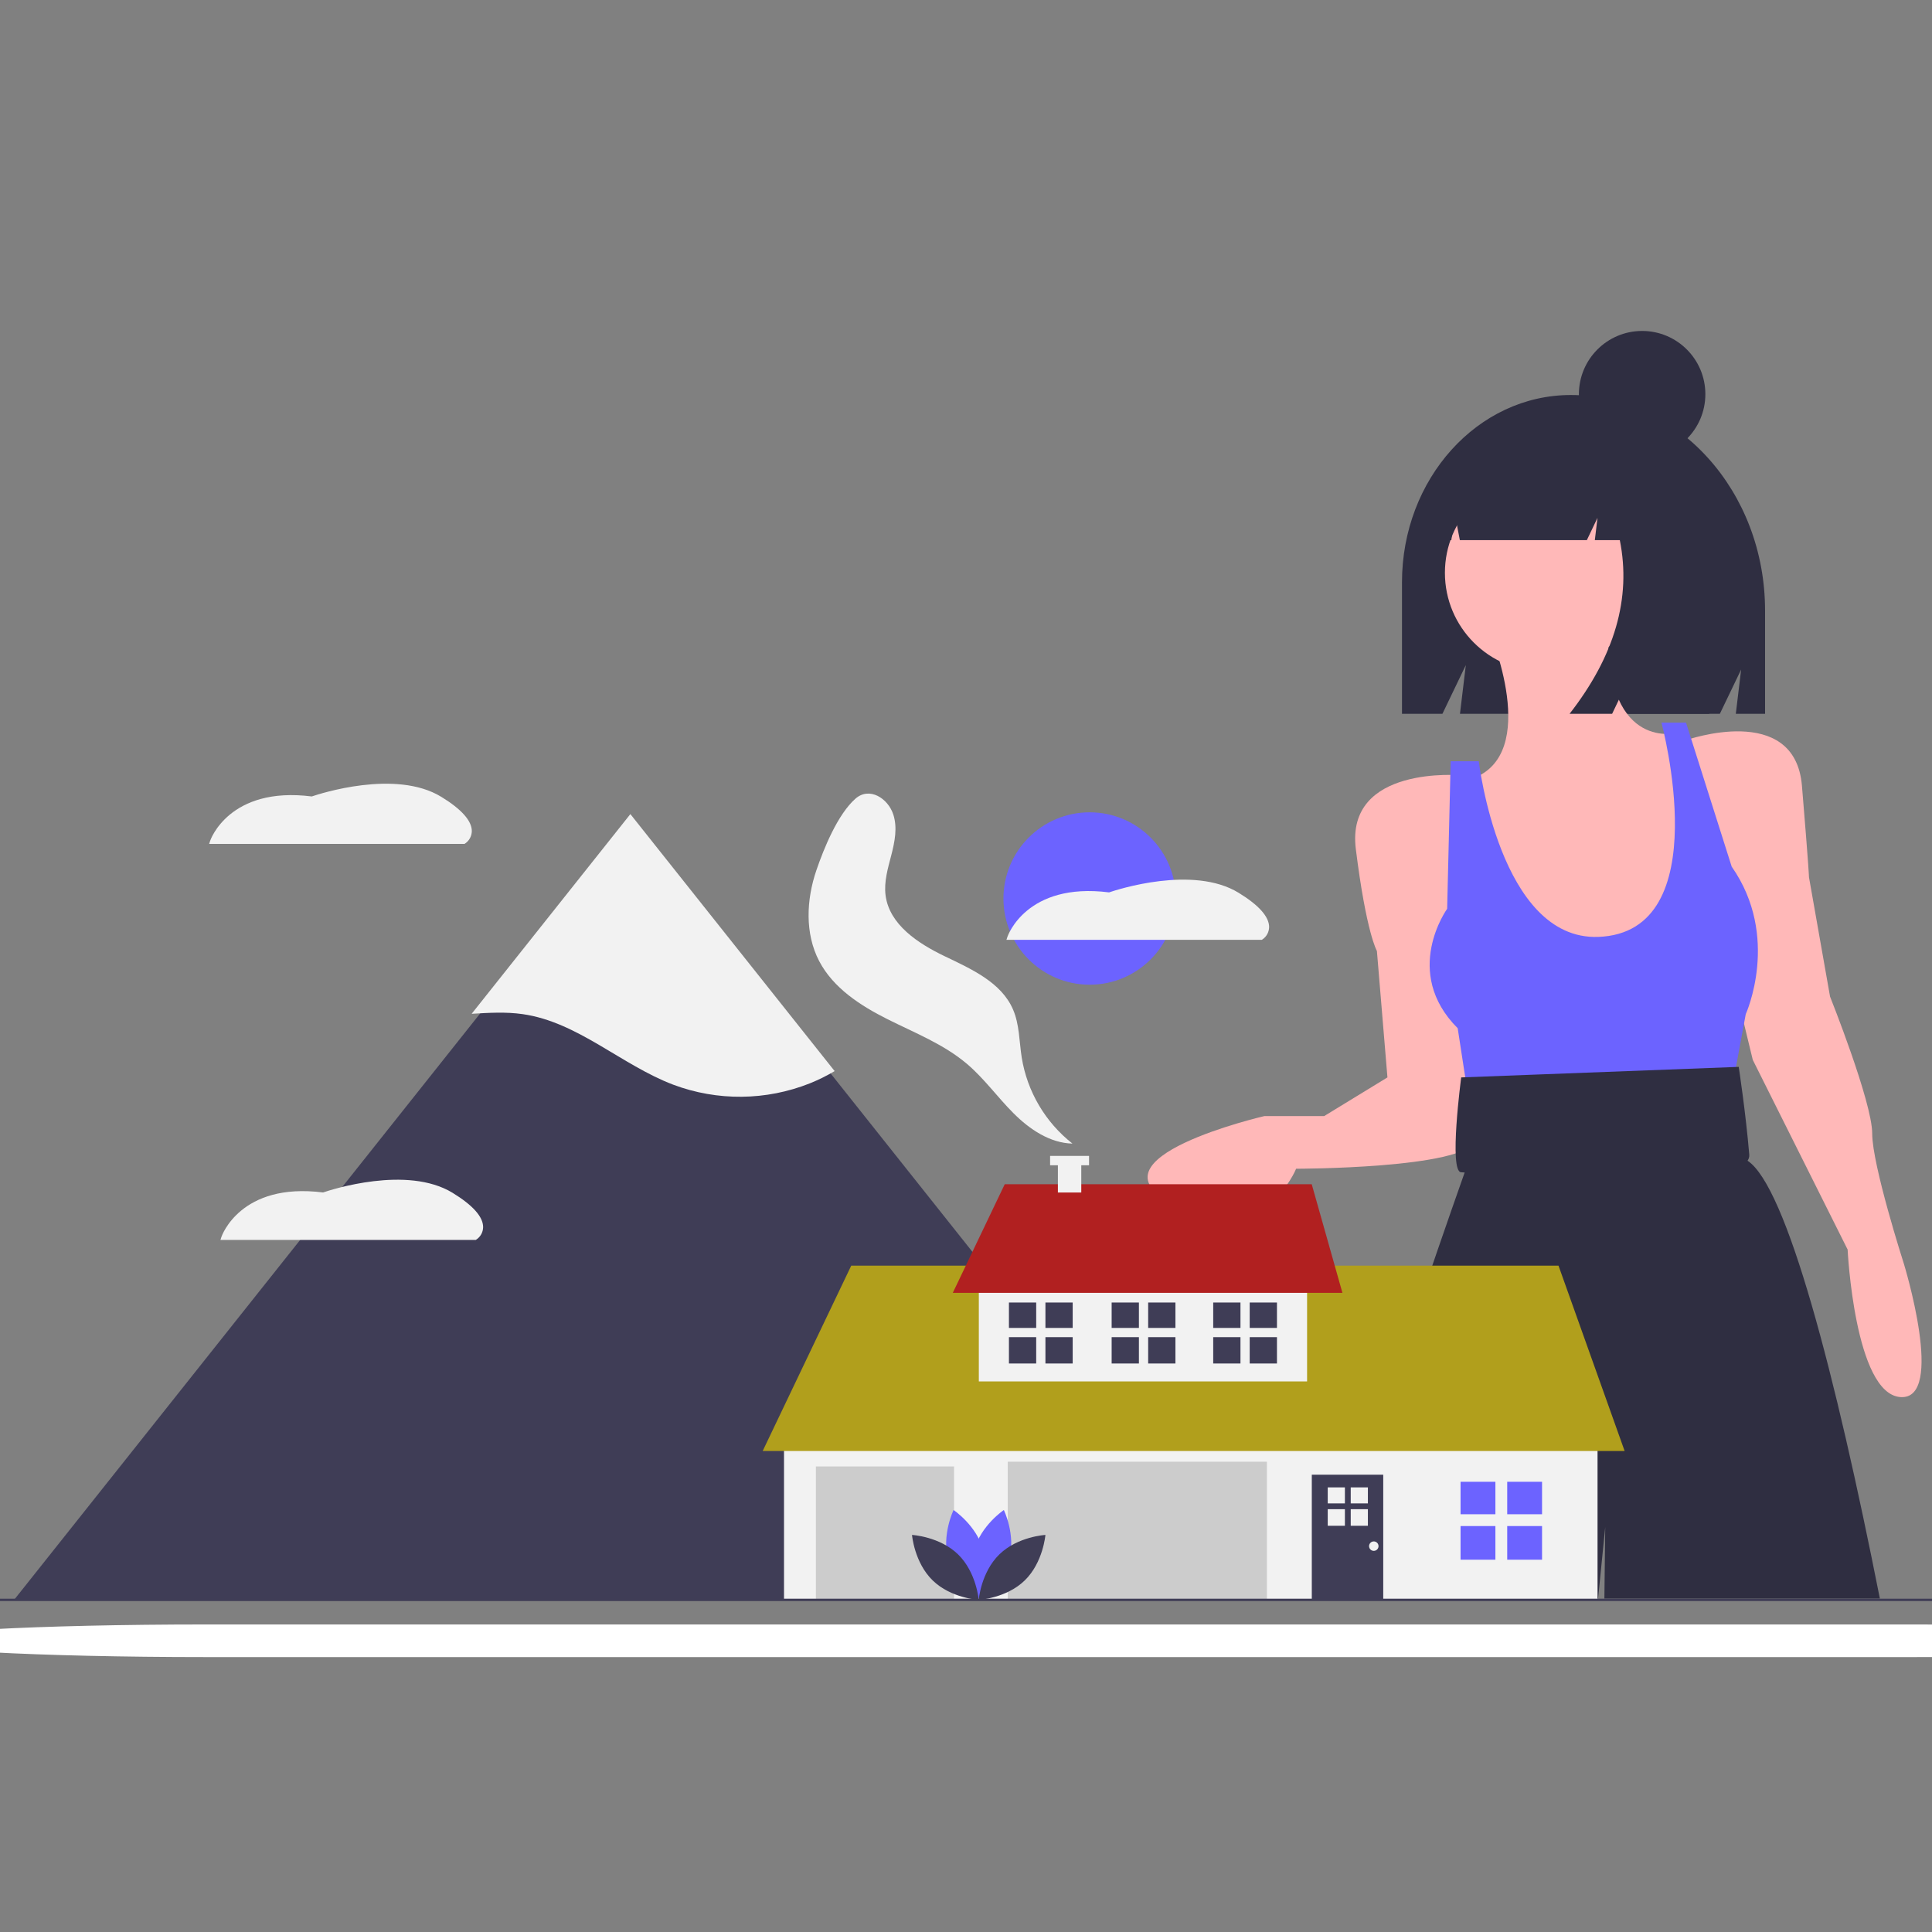 <?xml version="1.0" encoding="UTF-8" standalone="no" ?>
<!DOCTYPE svg PUBLIC "-//W3C//DTD SVG 1.1//EN" "http://www.w3.org/Graphics/SVG/1.1/DTD/svg11.dtd">
<svg xmlns="http://www.w3.org/2000/svg" xmlns:xlink="http://www.w3.org/1999/xlink" version="1.1" width="1080" height="1080" viewBox="0 0 1080 1080" xml:space="preserve">
<rect x="0" y="0" width="1080" height="1080" fill="#808080" stroke="none"/>
<desc>Created with Fabric.js 5.2.4</desc>
<defs>
</defs>
<rect x="0" y="0" width="100%" height="100%" fill="transparent"></rect>
<g transform="matrix(1 0 0 1 540 540)" id="52d8a4d9-6041-4240-b18d-8629a8d93c37"  >
<rect style="stroke: none; stroke-width: 1; stroke-dasharray: none; stroke-linecap: butt; stroke-dashoffset: 0; stroke-linejoin: miter; stroke-miterlimit: 4; fill: rgb(255,255,255); fill-rule: nonzero; opacity: 1; visibility: hidden;" vector-effect="non-scaling-stroke"  x="-540" y="-540" rx="0" ry="0" width="1080" height="1080" />
</g>
<g transform="matrix(1 0 0 1 540 540)" id="17f9acd0-ba28-4700-ab60-1f3697883d98"  >
</g>
<g transform="matrix(1 0 0 1 885.2 309.92)"  >
<path style="stroke: none; stroke-width: 1; stroke-dasharray: none; stroke-linecap: butt; stroke-dashoffset: 0; stroke-linejoin: miter; stroke-miterlimit: 4; fill: rgb(47,46,65); fill-rule: nonzero; opacity: 1;" vector-effect="non-scaling-stroke"  transform=" translate(-945.2, -219.92)" d="M 938.088 130.813 L 938.088 130.813 C 885.969 130.813 843.718 177.702 843.718 235.543 L 843.718 309.031 L 866.319 309.031 L 879.404 281.803 L 876.133 309.031 L 1021.406 309.031 L 1033.301 284.278 L 1030.327 309.031 L 1046.683 309.031 L 1046.683 251.33 C 1046.684 184.77 998.064 130.813 938.088 130.813 Z" stroke-linecap="round" />
</g>
<g transform="matrix(1 0 0 1 884.57 455.99)"  >
<path style="stroke: none; stroke-width: 1; stroke-dasharray: none; stroke-linecap: butt; stroke-dashoffset: 0; stroke-linejoin: miter; stroke-miterlimit: 4; fill: rgb(255,184,184); fill-rule: nonzero; opacity: 1;" vector-effect="non-scaling-stroke"  transform=" translate(-944.57, -365.99)" d="M 892.535 262.894 C 892.535 262.894 921.99 331.622 882.717 345.368 L 921.99 474.97 L 988.755 471.043 L 1006.428 427.842 L 1002.501 363.041 L 996.61 319.84 C 996.61 319.84 955.373 329.659 959.3 257.003 Z" stroke-linecap="round" />
</g>
<g transform="matrix(1 0 0 1 733.83 556.98)"  >
<path style="stroke: none; stroke-width: 1; stroke-dasharray: none; stroke-linecap: butt; stroke-dashoffset: 0; stroke-linejoin: miter; stroke-miterlimit: 4; fill: rgb(255,184,184); fill-rule: nonzero; opacity: 1;" vector-effect="non-scaling-stroke"  transform=" translate(-793.83, -466.98)" d="M 876.826 343.404 C 876.826 343.404 812.025 337.513 817.916 384.641 C 823.807 431.769 829.698 441.588 829.698 441.588 L 835.589 512.28 L 800.243 533.88 L 766.861 533.88 C 766.861 533.88 664.75 557.444 715.805 582.972 C 766.861 608.5 784.534 563.335 784.534 563.335 C 784.534 563.335 878.79 563.335 884.681 547.626 C 890.572 531.916 876.826 343.404 876.826 343.404 Z" stroke-linecap="round" />
</g>
<g transform="matrix(1 0 0 1 1008.33 594.92)"  >
<path style="stroke: none; stroke-width: 1; stroke-dasharray: none; stroke-linecap: butt; stroke-dashoffset: 0; stroke-linejoin: miter; stroke-miterlimit: 4; fill: rgb(255,184,184); fill-rule: nonzero; opacity: 1;" vector-effect="non-scaling-stroke"  transform=" translate(-1068.33, -504.92)" d="M 1002.501 323.767 C 1002.501 323.767 1063.375 302.167 1067.302 349.295 C 1071.229 396.423 1071.229 400.351 1071.229 400.351 L 1083.011 467.115 C 1083.011 467.115 1106.575 526.025 1106.575 543.698 C 1106.575 561.372 1124.248 616.354 1124.248 616.354 C 1124.248 616.354 1147.812 692.937 1122.285 690.974 C 1096.757 689.01 1092.83 608.5 1092.83 608.5 L 1039.811 502.461 L 1024.101 437.66 Z" stroke-linecap="round" />
</g>
<g transform="matrix(1 0 0 1 890.93 514.9)"  >
<path style="stroke: none; stroke-width: 1; stroke-dasharray: none; stroke-linecap: butt; stroke-dashoffset: 0; stroke-linejoin: miter; stroke-miterlimit: 4; fill: rgb(108,99,255); fill-rule: nonzero; opacity: 1;" vector-effect="non-scaling-stroke"  transform=" translate(-950.93, -424.9)" d="M 886.644 335.55 L 870.935 335.55 L 868.971 418.024 C 868.971 418.024 843.444 453.37 874.862 484.788 L 882.717 535.844 L 1026.065 529.953 L 1035.883 476.934 C 1035.883 476.934 1055.52 433.733 1028.029 394.46 L 1002.501 313.949 L 988.755 313.949 C 988.755 313.949 1020.592 431.334 953.409 433.733 C 898.426 435.697 886.644 335.55 886.644 335.55 Z" stroke-linecap="round" />
</g>
<g transform="matrix(1 0 0 1 894.98 752.85)"  >
<path style="stroke: none; stroke-width: 1; stroke-dasharray: none; stroke-linecap: butt; stroke-dashoffset: 0; stroke-linejoin: miter; stroke-miterlimit: 4; fill: rgb(47,46,65); fill-rule: nonzero; opacity: 1;" vector-effect="non-scaling-stroke"  transform=" translate(-954.98, -662.85)" d="M 956.863 803.603 C 957.114 778.63 957.333 763.633 957.333 763.633 C 957.333 763.633 955.851 778.63 953.336 803.603 L 799.113 803.603 C 839.865 675.199 877.237 569.67 878.75 565.433 C 878.759 565.386 878.773 565.341 878.792 565.297 L 883.55 549.445 L 883.55 549.435 L 885.565 542.714 L 885.565 542.683 L 887.694 535.638 L 890.574 526.027 L 1018.206 522.103 L 1021.775 530.128 L 1033.923 557.439 C 1034.979 557.744 1035.979 558.216 1036.886 558.838 C 1058.729 573.145 1085.998 677.964 1110.857 803.603 Z" stroke-linecap="round" />
</g>
<g transform="matrix(1 0 0 1 895.77 627.84)"  >
<path style="stroke: none; stroke-width: 1; stroke-dasharray: none; stroke-linecap: butt; stroke-dashoffset: 0; stroke-linejoin: miter; stroke-miterlimit: 4; fill: rgb(47,46,65); fill-rule: nonzero; opacity: 1;" vector-effect="non-scaling-stroke"  transform=" translate(-955.77, -537.84)" d="M 1031.956 506.389 L 876.826 512.28 C 876.826 512.28 869.746 565.299 876.826 565.299 C 878.79 565.299 1039.811 579.045 1037.847 555.48 C 1035.883 531.916 1031.956 506.389 1031.956 506.389 Z" stroke-linecap="round" />
</g>
<g transform="matrix(1 0 0 1 862.89 320.21)"  >
<circle style="stroke: none; stroke-width: 1; stroke-dasharray: none; stroke-linecap: butt; stroke-dashoffset: 0; stroke-linejoin: miter; stroke-miterlimit: 4; fill: rgb(255,184,184); fill-rule: nonzero; opacity: 1;" vector-effect="non-scaling-stroke"  cx="0" cy="0" r="55.175" />
</g>
<g transform="matrix(1 0 0 1 881.85 314.38)"  >
<path style="stroke: none; stroke-width: 1; stroke-dasharray: none; stroke-linecap: butt; stroke-dashoffset: 0; stroke-linejoin: miter; stroke-miterlimit: 4; fill: rgb(47,46,65); fill-rule: nonzero; opacity: 1;" vector-effect="non-scaling-stroke"  transform=" translate(-941.85, -224.38)" d="M 964.916 159.662 C 955.441 147.462 941.465 139.734 925.865 139.734 L 924.012 139.734 C 888.289 139.734 859.33 172.059 859.33 211.934 L 859.33 211.934 L 871.3 211.934 L 873.233 197.22 L 876.067 211.934 L 947.059 211.934 L 953.007 199.486 L 951.52 211.934 L 965.486 211.934 Q 975.262 260.482 937.394 309.031 L 961.185 309.031 L 973.081 284.134 L 970.107 309.031 L 1015.458 309.031 L 1024.38 251.768 C 1024.38 208.884 999.463 172.52 964.916 159.662 Z" stroke-linecap="round" />
</g>
<g transform="matrix(1 0 0 1 917.96 220.35)"  >
<circle style="stroke: none; stroke-width: 1; stroke-dasharray: none; stroke-linecap: butt; stroke-dashoffset: 0; stroke-linejoin: miter; stroke-miterlimit: 4; fill: rgb(47,46,65); fill-rule: nonzero; opacity: 1;" vector-effect="non-scaling-stroke"  cx="0" cy="0" r="35.346" />
</g>
<g transform="matrix(1 0 0 1 609.12 502.27)"  >
<circle style="stroke: none; stroke-width: 1; stroke-dasharray: none; stroke-linecap: butt; stroke-dashoffset: 0; stroke-linejoin: miter; stroke-miterlimit: 4; fill: rgb(108,99,255); fill-rule: nonzero; opacity: 1;" vector-effect="non-scaling-stroke"  cx="0" cy="0" r="48.183" />
</g>
<g transform="matrix(1 0 0 1 190.33 454.93)"  >
<path style="stroke: none; stroke-width: 1; stroke-dasharray: none; stroke-linecap: butt; stroke-dashoffset: 0; stroke-linejoin: miter; stroke-miterlimit: 4; fill: rgb(242,242,242); fill-rule: nonzero; opacity: 1;" vector-effect="non-scaling-stroke"  transform=" translate(-250.33, -364.93)" d="M 323.746 374.597 C 323.713 377.4 322.294 380.005 319.957 381.554 L 319.641 381.752 L 176.906 381.752 L 177.48 380.003 C 177.579 379.692 188.027 349.37 234.283 355.224 C 238.646 353.733 281.219 339.832 306.704 355.449 C 318.01 362.379 323.746 368.821 323.746 374.597 Z" stroke-linecap="round" />
</g>
<g transform="matrix(1 0 0 1 491.46 721.44)"  >
<path style="stroke: none; stroke-width: 1; stroke-dasharray: none; stroke-linecap: butt; stroke-dashoffset: 0; stroke-linejoin: miter; stroke-miterlimit: 4; fill: rgb(108,99,255); fill-rule: nonzero; opacity: 1;" vector-effect="non-scaling-stroke"  transform=" translate(-551.46, -631.44)" d="M 551.676 621.283 C 566.043 621.591 577.471 632.003 577.471 632.003 C 577.471 632.003 565.607 641.914 551.241 641.606 C 536.874 641.298 525.446 630.887 525.446 630.887 C 525.446 630.887 537.31 620.975 551.676 621.283 Z" stroke-linecap="round" />
</g>
<g transform="matrix(1 0 0 1 423.81 653.06)"  >
<path style="stroke: none; stroke-width: 1; stroke-dasharray: none; stroke-linecap: butt; stroke-dashoffset: 0; stroke-linejoin: miter; stroke-miterlimit: 4; fill: rgb(108,99,255); fill-rule: nonzero; opacity: 1;" vector-effect="non-scaling-stroke"  transform=" translate(-483.81, -563.06)" d="M 479.449 572.243 C 492.429 578.41 507.312 574.228 507.312 574.228 C 507.312 574.228 501.152 560.049 488.172 553.883 C 475.193 547.716 460.309 551.898 460.309 551.898 C 460.309 551.898 466.47 566.077 479.449 572.243 Z" stroke-linecap="round" />
</g>
<g transform="matrix(1 0 0 1 421.69 666.24)"  >
<path style="stroke: none; stroke-width: 1; stroke-dasharray: none; stroke-linecap: butt; stroke-dashoffset: 0; stroke-linejoin: miter; stroke-miterlimit: 4; fill: rgb(63,61,86); fill-rule: nonzero; opacity: 1;" vector-effect="non-scaling-stroke"  transform=" translate(-481.69, -576.24)" d="M 480.769 566.116 C 495.079 564.808 507.604 573.869 507.604 573.869 C 507.604 573.869 496.929 585.05 482.619 586.358 C 468.309 587.666 455.783 578.605 455.783 578.605 C 455.783 578.605 466.459 567.423 480.769 566.116 Z" stroke-linecap="round" />
</g>
<g transform="matrix(1 0 0 1 483.34 659.56)"  >
<path style="stroke: none; stroke-width: 1; stroke-dasharray: none; stroke-linecap: butt; stroke-dashoffset: 0; stroke-linejoin: miter; stroke-miterlimit: 4; fill: rgb(63,61,86); fill-rule: nonzero; opacity: 1;" vector-effect="non-scaling-stroke"  transform=" translate(-543.34, -569.56)" d="M 533.225 568.593 C 531.854 582.897 540.859 595.463 540.859 595.463 C 540.859 595.463 552.088 584.837 553.459 570.533 C 554.831 556.229 545.826 543.663 545.826 543.663 C 545.826 543.663 534.597 554.289 533.225 568.593 Z" stroke-linecap="round" />
</g>
<g transform="matrix(1 0 0 1 549.29 751.63)"  >
<path style="stroke: none; stroke-width: 1; stroke-dasharray: none; stroke-linecap: butt; stroke-dashoffset: 0; stroke-linejoin: miter; stroke-miterlimit: 4; fill: rgb(63,61,86); fill-rule: nonzero; opacity: 1;" vector-effect="non-scaling-stroke"  transform=" translate(-609.29, -661.63)" d="M 600.619 656.32 C 593.113 668.574 595.695 683.816 595.695 683.816 C 595.695 683.816 610.447 679.191 617.952 666.937 C 625.458 654.684 622.876 639.441 622.876 639.441 C 622.876 639.441 608.124 644.066 600.619 656.32 Z" stroke-linecap="round" />
</g>
<g transform="matrix(1 0 0 1 490.88 771.56)"  >
<path style="stroke: none; stroke-width: 1; stroke-dasharray: none; stroke-linecap: butt; stroke-dashoffset: 0; stroke-linejoin: miter; stroke-miterlimit: 4; fill: rgb(63,61,86); fill-rule: nonzero; opacity: 1;" vector-effect="non-scaling-stroke"  transform=" translate(-550.88, -681.56)" d="M 578.844 789.549 L 579.937 788.81 C 576.082 783.215 573.977 776.6 573.889 769.805 C 573.92 759.867 578.802 750.674 583.523 741.784 C 584.399 740.134 585.273 738.489 586.113 736.845 C 589.64 730.143 592.45 723.087 594.498 715.795 C 601.821 688.581 594.611 656.474 575.212 629.908 C 559.823 608.834 536.882 590.405 505.08 573.57 L 504.462 574.736 C 536.083 591.476 558.877 609.778 574.146 630.687 C 593.312 656.933 600.443 688.621 593.223 715.452 C 591.199 722.655 588.422 729.624 584.938 736.245 C 584.1 737.882 583.23 739.521 582.357 741.165 C 577.561 750.197 572.601 759.536 572.569 769.802 C 572.657 776.861 574.84 783.734 578.844 789.549 Z" stroke-linecap="round" />
</g>
<g transform="matrix(1 0 0 1 382.39 652.76)"  >
<circle style="stroke: none; stroke-width: 1; stroke-dasharray: none; stroke-linecap: butt; stroke-dashoffset: 0; stroke-linejoin: miter; stroke-miterlimit: 4; fill: rgb(63,61,86); fill-rule: nonzero; opacity: 1;" vector-effect="non-scaling-stroke"  cx="0" cy="0" r="12.541" />
</g>
<g transform="matrix(1 0 0 1 353.04 677.21)"  >
<polygon style="stroke: none; stroke-width: 1; stroke-dasharray: none; stroke-linecap: butt; stroke-dashoffset: 0; stroke-linejoin: miter; stroke-miterlimit: 4; fill: rgb(63,61,86); fill-rule: nonzero; opacity: 1;" vector-effect="non-scaling-stroke"  points="345.2,217.15 -345.2,217.15 -333.55,202.5 -162.62,-12.55 -154.75,-22.46 -84.13,-111.31 0,-217.16 108.27,-80.94 345.2,217.15 " />
</g>
<g transform="matrix(1 0 0 1 365.11 534.09)"  >
<path style="stroke: none; stroke-width: 1; stroke-dasharray: none; stroke-linecap: butt; stroke-dashoffset: 0; stroke-linejoin: miter; stroke-miterlimit: 4; fill: rgb(242,242,242); fill-rule: nonzero; opacity: 1;" vector-effect="non-scaling-stroke"  transform=" translate(-425.11, -444.09)" d="M 526.569 508.747 C 522.122 511.386 517.479 513.681 512.681 515.611 C 488.226 525.331 461.027 525.599 436.384 516.363 C 407.244 505.301 383.025 481.319 352.172 476.906 C 342.733 475.555 333.196 476.147 323.652 476.718 L 412.382 365.085 Z" stroke-linecap="round" />
</g>
<g transform="matrix(1 0 0 1 525.76 541.45)"  >
<path style="stroke: none; stroke-width: 1; stroke-dasharray: none; stroke-linecap: butt; stroke-dashoffset: 0; stroke-linejoin: miter; stroke-miterlimit: 4; fill: rgb(242,242,242); fill-rule: nonzero; opacity: 1;" vector-effect="non-scaling-stroke"  transform=" translate(-585.76, -451.45)" d="M 559.385 365.387 C 561.735 372.658 560.175 380.567 558.259 387.965 C 556.344 395.362 554.065 402.93 555.044 410.508 C 557.159 426.885 573.195 437.388 588.079 444.537 C 602.964 451.686 619.71 459.105 626.27 474.259 C 629.898 482.641 629.727 492.097 631.139 501.12 C 634.204 520.169 644.335 537.363 659.513 549.275 C 646.875 548.976 635.554 541.291 626.607 532.359 C 617.66 523.428 610.239 512.977 600.612 504.783 C 587.637 493.74 571.432 487.417 556.201 479.781 C 540.969 472.146 525.793 462.33 517.909 447.226 C 509.849 431.785 510.741 412.904 516.384 396.426 C 520.575 384.188 528.282 365.197 538.205 356.461 C 546.016 349.584 556.43 356.245 559.385 365.387 Z" stroke-linecap="round" />
</g>
<g transform="matrix(1 0 0 1 665.65 846.15)"  >
<rect style="stroke: none; stroke-width: 1; stroke-dasharray: none; stroke-linecap: butt; stroke-dashoffset: 0; stroke-linejoin: miter; stroke-miterlimit: 4; fill: rgb(242,242,242); fill-rule: nonzero; opacity: 1;" vector-effect="non-scaling-stroke"  x="-227.386" y="-48.183" rx="0" ry="0" width="454.772" height="96.367" />
</g>
<g transform="matrix(1 0 0 1 667.26 759.31)"  >
<polygon style="stroke: none; stroke-width: 1; stroke-dasharray: none; stroke-linecap: butt; stroke-dashoffset: 0; stroke-linejoin: miter; stroke-miterlimit: 4; fill: rgb(177,159,28); fill-rule: nonzero; opacity: 1;" vector-effect="non-scaling-stroke"  points="-240.92,51.81 -191.41,-51.81 203.95,-51.81 240.92,51.81 -240.92,51.81 " />
</g>
<g transform="matrix(1 0 0 1 638.92 741.86)"  >
<rect style="stroke: none; stroke-width: 1; stroke-dasharray: none; stroke-linecap: butt; stroke-dashoffset: 0; stroke-linejoin: miter; stroke-miterlimit: 4; fill: rgb(242,242,242); fill-rule: nonzero; opacity: 1;" vector-effect="non-scaling-stroke"  x="-91.746" y="-30.362" rx="0" ry="0" width="183.493" height="60.724" />
</g>
<g transform="matrix(1 0 0 1 641.52 692.36)"  >
<polygon style="stroke: none; stroke-width: 1; stroke-dasharray: none; stroke-linecap: butt; stroke-dashoffset: 0; stroke-linejoin: miter; stroke-miterlimit: 4; fill: rgb(177,32,32); fill-rule: nonzero; opacity: 1;" vector-effect="non-scaling-stroke"  points="-79.87,-30.36 -108.91,30.36 108.91,30.36 91.75,-30.36 -79.87,-30.36 " />
</g>
<g transform="matrix(1 0 0 1 635.78 855.72)"  >
<rect style="stroke: none; stroke-width: 1; stroke-dasharray: none; stroke-linecap: butt; stroke-dashoffset: 0; stroke-linejoin: miter; stroke-miterlimit: 4; fill: rgb(204,204,204); fill-rule: nonzero; opacity: 1;" vector-effect="non-scaling-stroke"  x="-72.44" y="-38.613" rx="0" ry="0" width="144.88" height="77.225" />
</g>
<g transform="matrix(1 0 0 1 494.7 857.04)"  >
<rect style="stroke: none; stroke-width: 1; stroke-dasharray: none; stroke-linecap: butt; stroke-dashoffset: 0; stroke-linejoin: miter; stroke-miterlimit: 4; fill: rgb(204,204,204); fill-rule: nonzero; opacity: 1;" vector-effect="non-scaling-stroke"  x="-38.613" y="-37.293" rx="0" ry="0" width="77.225" height="74.585" />
</g>
<g transform="matrix(1 0 0 1 753.27 859.35)"  >
<rect style="stroke: none; stroke-width: 1; stroke-dasharray: none; stroke-linecap: butt; stroke-dashoffset: 0; stroke-linejoin: miter; stroke-miterlimit: 4; fill: rgb(63,61,86); fill-rule: nonzero; opacity: 1;" vector-effect="non-scaling-stroke"  x="-19.966" y="-34.982" rx="0" ry="0" width="39.933" height="69.965" />
</g>
<g transform="matrix(1 0 0 1 826.2 837.4)"  >
<rect style="stroke: none; stroke-width: 1; stroke-dasharray: none; stroke-linecap: butt; stroke-dashoffset: 0; stroke-linejoin: miter; stroke-miterlimit: 4; fill: rgb(108,99,255); fill-rule: nonzero; opacity: 1;" vector-effect="non-scaling-stroke"  x="-9.736" y="-9.076" rx="0" ry="0" width="19.471" height="18.151" />
</g>
<g transform="matrix(1 0 0 1 852.28 837.4)"  >
<rect style="stroke: none; stroke-width: 1; stroke-dasharray: none; stroke-linecap: butt; stroke-dashoffset: 0; stroke-linejoin: miter; stroke-miterlimit: 4; fill: rgb(108,99,255); fill-rule: nonzero; opacity: 1;" vector-effect="non-scaling-stroke"  x="-9.736" y="-9.076" rx="0" ry="0" width="19.471" height="18.151" />
</g>
<g transform="matrix(1 0 0 1 826.2 862.48)"  >
<rect style="stroke: none; stroke-width: 1; stroke-dasharray: none; stroke-linecap: butt; stroke-dashoffset: 0; stroke-linejoin: miter; stroke-miterlimit: 4; fill: rgb(108,99,255); fill-rule: nonzero; opacity: 1;" vector-effect="non-scaling-stroke"  x="-9.736" y="-9.406" rx="0" ry="0" width="19.471" height="18.811" />
</g>
<g transform="matrix(1 0 0 1 852.28 862.48)"  >
<rect style="stroke: none; stroke-width: 1; stroke-dasharray: none; stroke-linecap: butt; stroke-dashoffset: 0; stroke-linejoin: miter; stroke-miterlimit: 4; fill: rgb(108,99,255); fill-rule: nonzero; opacity: 1;" vector-effect="non-scaling-stroke"  x="-9.736" y="-9.406" rx="0" ry="0" width="19.471" height="18.811" />
</g>
<g transform="matrix(1 0 0 1 571.62 735.22)"  >
<rect style="stroke: none; stroke-width: 1; stroke-dasharray: none; stroke-linecap: butt; stroke-dashoffset: 0; stroke-linejoin: miter; stroke-miterlimit: 4; fill: rgb(63,61,86); fill-rule: nonzero; opacity: 1;" vector-effect="non-scaling-stroke"  x="-7.619" y="-7.103" rx="0" ry="0" width="15.238" height="14.205" />
</g>
<g transform="matrix(1 0 0 1 592.02 735.22)"  >
<rect style="stroke: none; stroke-width: 1; stroke-dasharray: none; stroke-linecap: butt; stroke-dashoffset: 0; stroke-linejoin: miter; stroke-miterlimit: 4; fill: rgb(63,61,86); fill-rule: nonzero; opacity: 1;" vector-effect="non-scaling-stroke"  x="-7.619" y="-7.103" rx="0" ry="0" width="15.238" height="14.205" />
</g>
<g transform="matrix(1 0 0 1 571.62 754.84)"  >
<rect style="stroke: none; stroke-width: 1; stroke-dasharray: none; stroke-linecap: butt; stroke-dashoffset: 0; stroke-linejoin: miter; stroke-miterlimit: 4; fill: rgb(63,61,86); fill-rule: nonzero; opacity: 1;" vector-effect="non-scaling-stroke"  x="-7.619" y="-7.361" rx="0" ry="0" width="15.238" height="14.722" />
</g>
<g transform="matrix(1 0 0 1 592.02 754.84)"  >
<rect style="stroke: none; stroke-width: 1; stroke-dasharray: none; stroke-linecap: butt; stroke-dashoffset: 0; stroke-linejoin: miter; stroke-miterlimit: 4; fill: rgb(63,61,86); fill-rule: nonzero; opacity: 1;" vector-effect="non-scaling-stroke"  x="-7.619" y="-7.361" rx="0" ry="0" width="15.238" height="14.722" />
</g>
<g transform="matrix(1 0 0 1 685.81 735.22)"  >
<rect style="stroke: none; stroke-width: 1; stroke-dasharray: none; stroke-linecap: butt; stroke-dashoffset: 0; stroke-linejoin: miter; stroke-miterlimit: 4; fill: rgb(63,61,86); fill-rule: nonzero; opacity: 1;" vector-effect="non-scaling-stroke"  x="-7.619" y="-7.103" rx="0" ry="0" width="15.238" height="14.205" />
</g>
<g transform="matrix(1 0 0 1 706.21 735.22)"  >
<rect style="stroke: none; stroke-width: 1; stroke-dasharray: none; stroke-linecap: butt; stroke-dashoffset: 0; stroke-linejoin: miter; stroke-miterlimit: 4; fill: rgb(63,61,86); fill-rule: nonzero; opacity: 1;" vector-effect="non-scaling-stroke"  x="-7.619" y="-7.103" rx="0" ry="0" width="15.238" height="14.205" />
</g>
<g transform="matrix(1 0 0 1 685.81 754.84)"  >
<rect style="stroke: none; stroke-width: 1; stroke-dasharray: none; stroke-linecap: butt; stroke-dashoffset: 0; stroke-linejoin: miter; stroke-miterlimit: 4; fill: rgb(63,61,86); fill-rule: nonzero; opacity: 1;" vector-effect="non-scaling-stroke"  x="-7.619" y="-7.361" rx="0" ry="0" width="15.238" height="14.722" />
</g>
<g transform="matrix(1 0 0 1 706.21 754.84)"  >
<rect style="stroke: none; stroke-width: 1; stroke-dasharray: none; stroke-linecap: butt; stroke-dashoffset: 0; stroke-linejoin: miter; stroke-miterlimit: 4; fill: rgb(63,61,86); fill-rule: nonzero; opacity: 1;" vector-effect="non-scaling-stroke"  x="-7.619" y="-7.361" rx="0" ry="0" width="15.238" height="14.722" />
</g>
<g transform="matrix(1 0 0 1 629.04 735.22)"  >
<rect style="stroke: none; stroke-width: 1; stroke-dasharray: none; stroke-linecap: butt; stroke-dashoffset: 0; stroke-linejoin: miter; stroke-miterlimit: 4; fill: rgb(63,61,86); fill-rule: nonzero; opacity: 1;" vector-effect="non-scaling-stroke"  x="-7.619" y="-7.103" rx="0" ry="0" width="15.238" height="14.205" />
</g>
<g transform="matrix(1 0 0 1 649.45 735.22)"  >
<rect style="stroke: none; stroke-width: 1; stroke-dasharray: none; stroke-linecap: butt; stroke-dashoffset: 0; stroke-linejoin: miter; stroke-miterlimit: 4; fill: rgb(63,61,86); fill-rule: nonzero; opacity: 1;" vector-effect="non-scaling-stroke"  x="-7.619" y="-7.103" rx="0" ry="0" width="15.238" height="14.205" />
</g>
<g transform="matrix(1 0 0 1 629.04 754.84)"  >
<rect style="stroke: none; stroke-width: 1; stroke-dasharray: none; stroke-linecap: butt; stroke-dashoffset: 0; stroke-linejoin: miter; stroke-miterlimit: 4; fill: rgb(63,61,86); fill-rule: nonzero; opacity: 1;" vector-effect="non-scaling-stroke"  x="-7.619" y="-7.361" rx="0" ry="0" width="15.238" height="14.722" />
</g>
<g transform="matrix(1 0 0 1 649.45 754.84)"  >
<rect style="stroke: none; stroke-width: 1; stroke-dasharray: none; stroke-linecap: butt; stroke-dashoffset: 0; stroke-linejoin: miter; stroke-miterlimit: 4; fill: rgb(63,61,86); fill-rule: nonzero; opacity: 1;" vector-effect="non-scaling-stroke"  x="-7.619" y="-7.361" rx="0" ry="0" width="15.238" height="14.722" />
</g>
<g transform="matrix(1 0 0 1 747.01 835.93)"  >
<rect style="stroke: none; stroke-width: 1; stroke-dasharray: none; stroke-linecap: butt; stroke-dashoffset: 0; stroke-linejoin: miter; stroke-miterlimit: 4; fill: rgb(242,242,242); fill-rule: nonzero; opacity: 1;" vector-effect="non-scaling-stroke"  x="-4.797" y="-4.472" rx="0" ry="0" width="9.595" height="8.944" />
</g>
<g transform="matrix(1 0 0 1 759.86 835.93)"  >
<rect style="stroke: none; stroke-width: 1; stroke-dasharray: none; stroke-linecap: butt; stroke-dashoffset: 0; stroke-linejoin: miter; stroke-miterlimit: 4; fill: rgb(242,242,242); fill-rule: nonzero; opacity: 1;" vector-effect="non-scaling-stroke"  x="-4.797" y="-4.472" rx="0" ry="0" width="9.595" height="8.944" />
</g>
<g transform="matrix(1 0 0 1 747.01 848.28)"  >
<rect style="stroke: none; stroke-width: 1; stroke-dasharray: none; stroke-linecap: butt; stroke-dashoffset: 0; stroke-linejoin: miter; stroke-miterlimit: 4; fill: rgb(242,242,242); fill-rule: nonzero; opacity: 1;" vector-effect="non-scaling-stroke"  x="-4.797" y="-4.635" rx="0" ry="0" width="9.595" height="9.269" />
</g>
<g transform="matrix(1 0 0 1 759.86 848.28)"  >
<rect style="stroke: none; stroke-width: 1; stroke-dasharray: none; stroke-linecap: butt; stroke-dashoffset: 0; stroke-linejoin: miter; stroke-miterlimit: 4; fill: rgb(242,242,242); fill-rule: nonzero; opacity: 1;" vector-effect="non-scaling-stroke"  x="-4.797" y="-4.635" rx="0" ry="0" width="9.595" height="9.269" />
</g>
<g transform="matrix(1 0 0 1 767.96 864.3)"  >
<circle style="stroke: none; stroke-width: 1; stroke-dasharray: none; stroke-linecap: butt; stroke-dashoffset: 0; stroke-linejoin: miter; stroke-miterlimit: 4; fill: rgb(242,242,242); fill-rule: nonzero; opacity: 1;" vector-effect="non-scaling-stroke"  cx="0" cy="0" r="2.64" />
</g>
<g transform="matrix(1 0 0 1 597.9 656.39)"  >
<polygon style="stroke: none; stroke-width: 1; stroke-dasharray: none; stroke-linecap: butt; stroke-dashoffset: 0; stroke-linejoin: miter; stroke-miterlimit: 4; fill: rgb(242,242,242); fill-rule: nonzero; opacity: 1;" vector-effect="non-scaling-stroke"  points="10.89,-10.23 -10.89,-10.23 -10.89,-5 -6.53,-5 -6.53,10.23 6.54,10.23 6.54,-5 10.89,-5 10.89,-10.23 " />
</g>
<g transform="matrix(1 0 0 1 554.36 869.23)"  >
<path style="stroke: none; stroke-width: 1; stroke-dasharray: none; stroke-linecap: butt; stroke-dashoffset: 0; stroke-linejoin: miter; stroke-miterlimit: 4; fill: rgb(108,99,255); fill-rule: nonzero; opacity: 1;" vector-effect="non-scaling-stroke"  transform=" translate(-614.36, -779.23)" d="M 624.175 781.881 C 620.423 795.752 607.57 804.342 607.57 804.342 C 607.57 804.342 600.801 790.444 604.553 776.572 C 608.306 762.701 621.158 754.111 621.158 754.111 C 621.158 754.111 627.927 768.009 624.175 781.881 Z" stroke-linecap="round" />
</g>
<g transform="matrix(1 0 0 1 539.85 869.23)"  >
<path style="stroke: none; stroke-width: 1; stroke-dasharray: none; stroke-linecap: butt; stroke-dashoffset: 0; stroke-linejoin: miter; stroke-miterlimit: 4; fill: rgb(108,99,255); fill-rule: nonzero; opacity: 1;" vector-effect="non-scaling-stroke"  transform=" translate(-599.85, -779.23)" d="M 590.039 781.881 C 593.791 795.752 606.644 804.342 606.644 804.342 C 606.644 804.342 613.413 790.444 609.66 776.572 C 605.908 762.701 593.055 754.111 593.055 754.111 C 593.055 754.111 586.286 768.009 590.039 781.881 Z" stroke-linecap="round" />
</g>
<g transform="matrix(1 0 0 1 528.46 876.18)"  >
<path style="stroke: none; stroke-width: 1; stroke-dasharray: none; stroke-linecap: butt; stroke-dashoffset: 0; stroke-linejoin: miter; stroke-miterlimit: 4; fill: rgb(63,61,86); fill-rule: nonzero; opacity: 1;" vector-effect="non-scaling-stroke"  transform=" translate(-588.46, -786.18)" d="M 595.552 778.9 C 605.849 788.923 607.107 804.331 607.107 804.331 C 607.107 804.331 591.67 803.488 581.374 793.465 C 571.077 783.442 569.819 768.033 569.819 768.033 C 569.819 768.033 585.256 768.876 595.552 778.9 Z" stroke-linecap="round" />
</g>
<g transform="matrix(1 0 0 1 565.75 876.18)"  >
<path style="stroke: none; stroke-width: 1; stroke-dasharray: none; stroke-linecap: butt; stroke-dashoffset: 0; stroke-linejoin: miter; stroke-miterlimit: 4; fill: rgb(63,61,86); fill-rule: nonzero; opacity: 1;" vector-effect="non-scaling-stroke"  transform=" translate(-625.75, -786.18)" d="M 618.661 778.9 C 608.364 788.923 607.107 804.331 607.107 804.331 C 607.107 804.331 622.543 803.488 632.84 793.465 C 643.137 783.442 644.394 768.033 644.394 768.033 C 644.394 768.033 628.958 768.876 618.661 778.9 Z" stroke-linecap="round" />
</g>
<g transform="matrix(1 0 0 1 540 894.34)"  >
<rect style="stroke: none; stroke-width: 1; stroke-dasharray: none; stroke-linecap: butt; stroke-dashoffset: 0; stroke-linejoin: miter; stroke-miterlimit: 4; fill: rgb(63,61,86); fill-rule: nonzero; opacity: 1;" vector-effect="non-scaling-stroke"  x="-578.787" y="-0.66" rx="0" ry="0" width="1157.574" height="1.32" />
</g>
<g transform="matrix(1 0 0 1 636.02 508.55)"  >
<path style="stroke: none; stroke-width: 1; stroke-dasharray: none; stroke-linecap: butt; stroke-dashoffset: 0; stroke-linejoin: miter; stroke-miterlimit: 4; fill: rgb(242,242,242); fill-rule: nonzero; opacity: 1;" vector-effect="non-scaling-stroke"  transform=" translate(-696.02, -418.55)" d="M 769.445 428.221 C 769.412 431.024 767.993 433.629 765.656 435.178 L 765.339 435.376 L 622.604 435.376 L 623.179 433.626 C 623.278 433.316 633.726 402.994 679.982 408.848 C 684.345 407.357 726.918 393.456 752.402 409.073 C 763.709 416.003 769.445 422.445 769.445 428.221 Z" stroke-linecap="round" />
</g>
<g transform="matrix(1 0 0 1 196.65 676.3)"  >
<path style="stroke: none; stroke-width: 1; stroke-dasharray: none; stroke-linecap: butt; stroke-dashoffset: 0; stroke-linejoin: miter; stroke-miterlimit: 4; fill: rgb(242,242,242); fill-rule: nonzero; opacity: 1;" vector-effect="non-scaling-stroke"  transform=" translate(-256.65, -586.3)" d="M 330.071 595.966 C 330.037 598.77 328.619 601.375 326.282 602.923 L 325.965 603.121 L 183.23 603.121 L 183.804 601.372 C 183.903 601.062 194.352 570.739 240.608 576.594 C 244.971 575.102 287.544 561.202 313.028 576.818 C 324.335 583.749 330.071 590.191 330.071 595.966 Z" stroke-linecap="round" />
</g>
<g transform="matrix(14.45 0 0 0.81 592.62 917.2)" id="4f2d0d5d-331b-48e9-a4fc-43f960e86a2e"  >
<path style="stroke: rgb(0,0,0); stroke-width: 0; stroke-dasharray: none; stroke-linecap: butt; stroke-dashoffset: 0; stroke-linejoin: miter; stroke-miterlimit: 4; fill: rgb(255,255,255); fill-rule: nonzero; opacity: 1;" vector-effect="non-scaling-stroke"  transform=" translate(-50, -50)" d="M 94.75 50 C 94.75 56.213 89.514 61.25 83.054 61.25 L 16.946 61.25 C 10.486 61.25 5.25 56.213 5.25 50 L 5.25 50 C 5.25 43.787 10.486 38.75 16.946 38.75 L 83.053 38.75 C 89.514 38.75 94.75 43.787 94.75 50 L 94.75 50 z" stroke-linecap="round" />
</g>
</svg>
